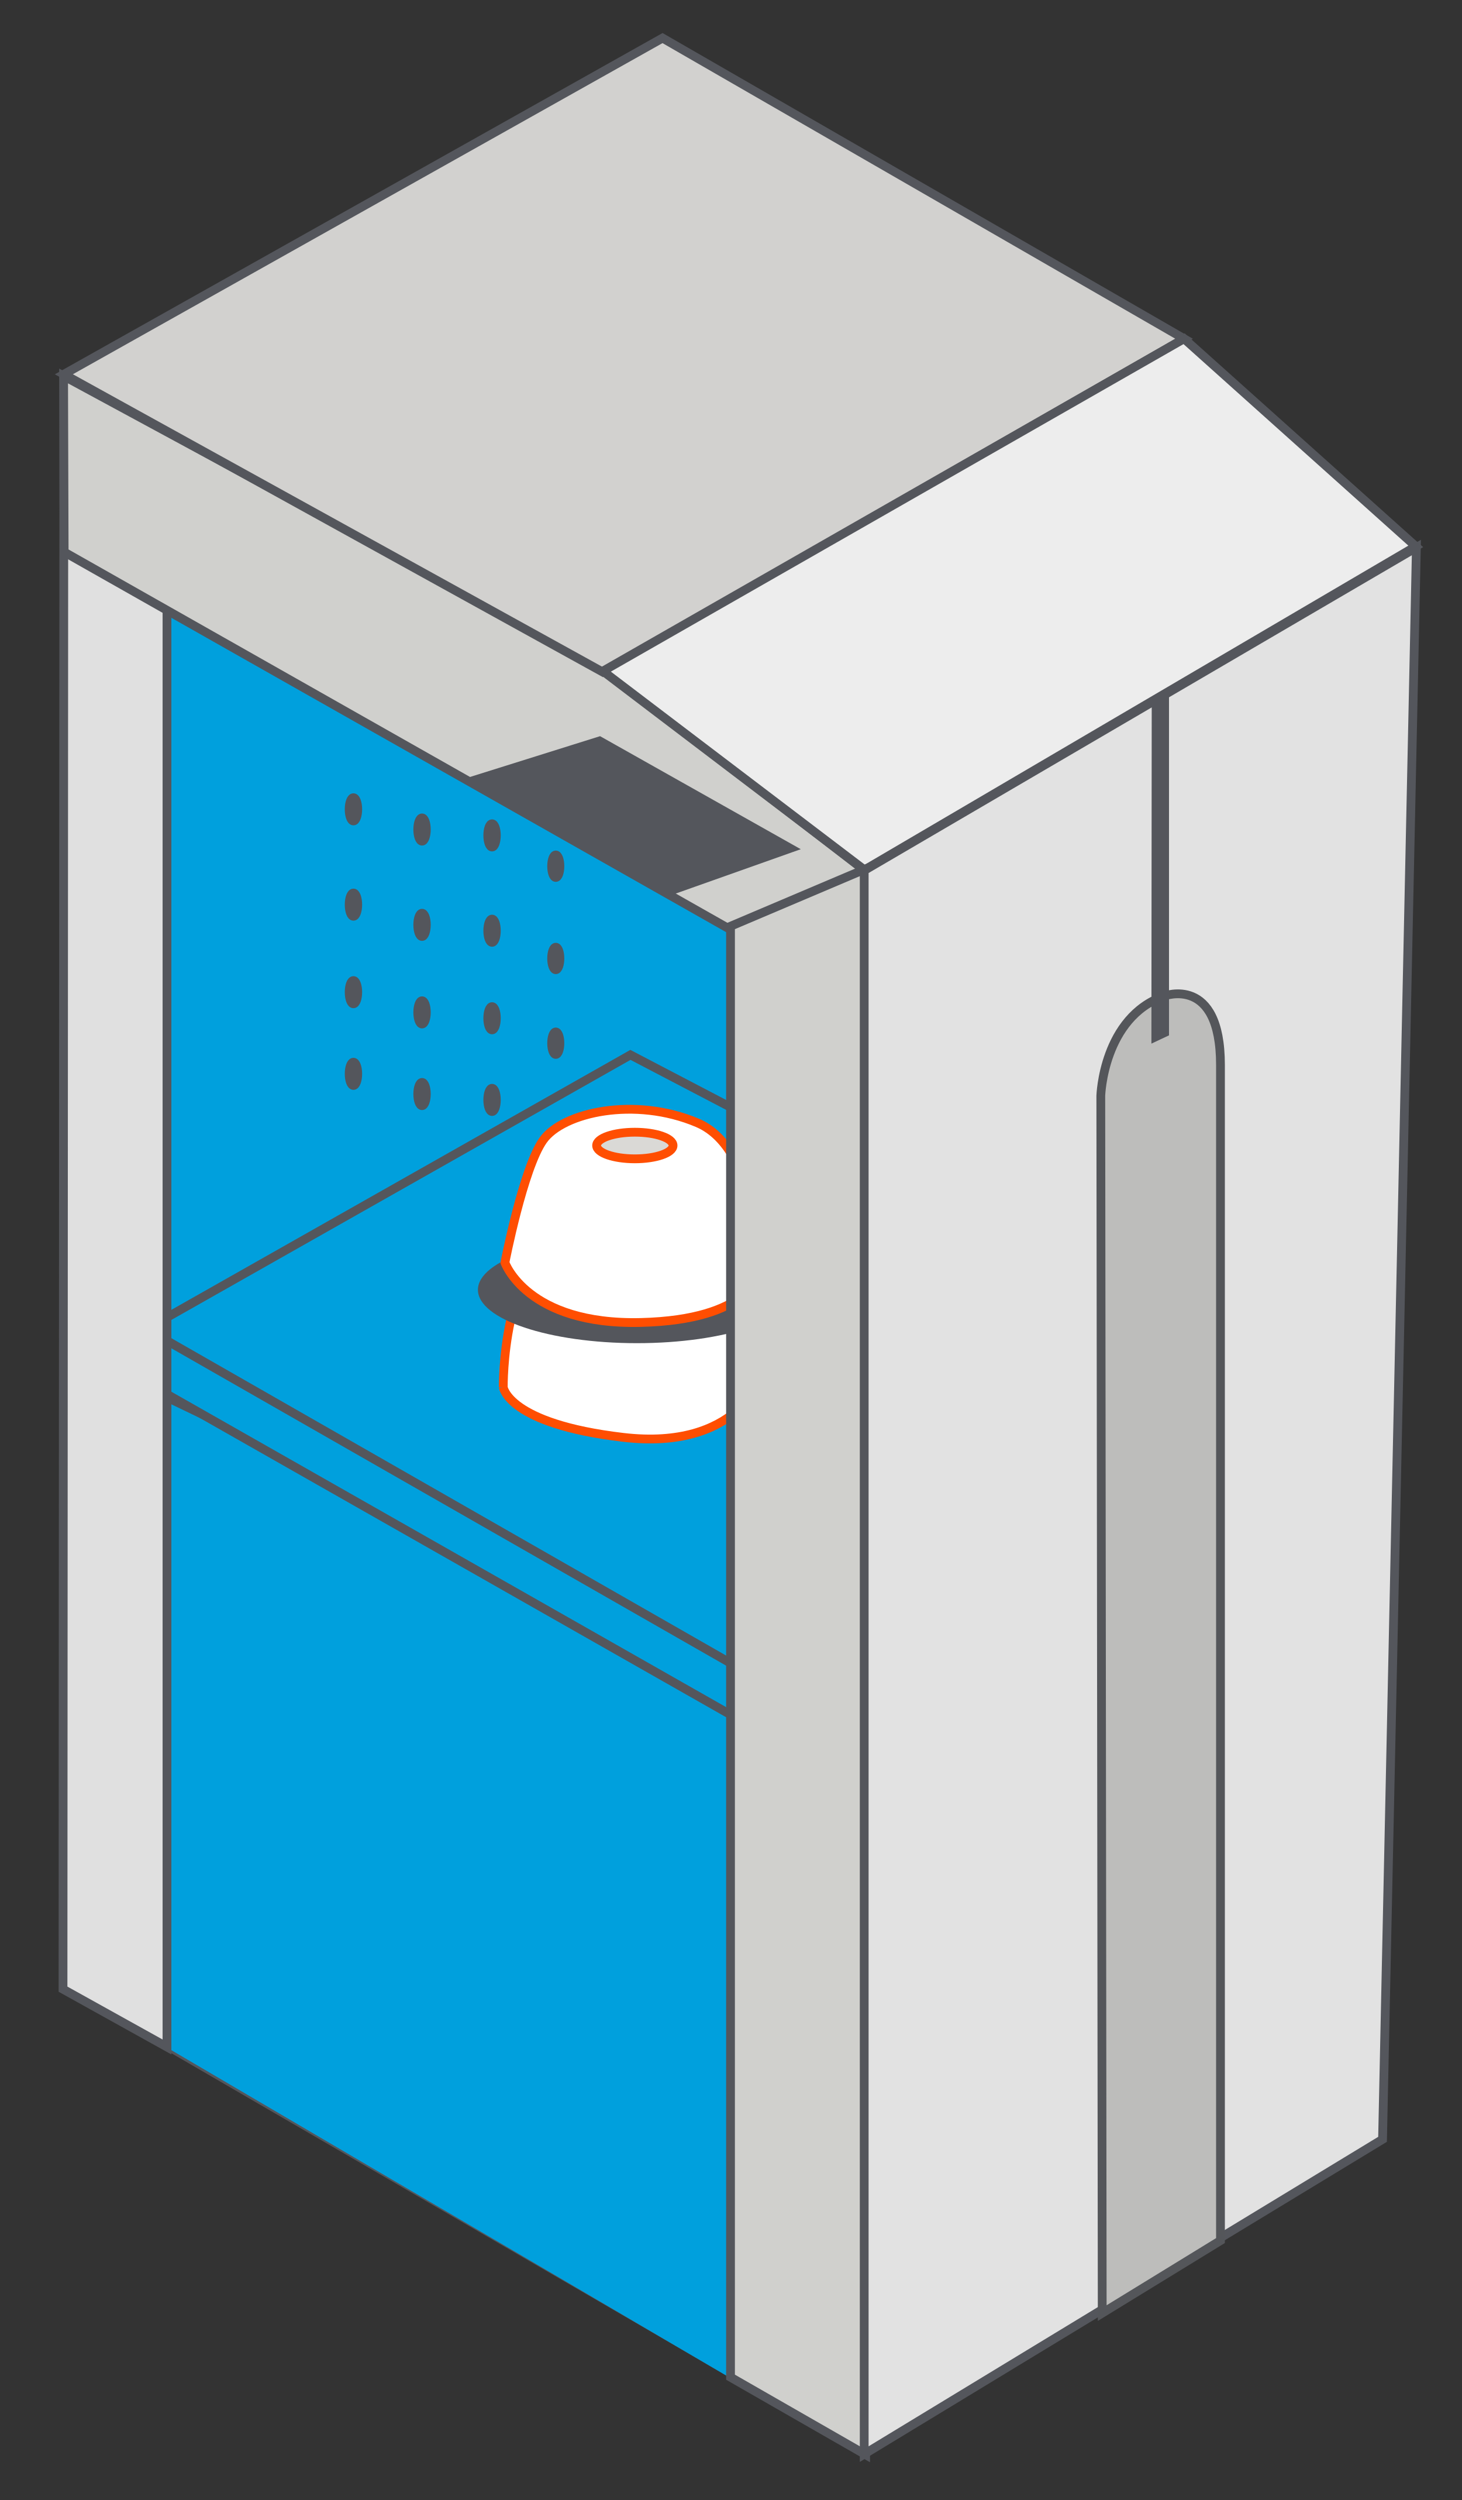 <svg xmlns="http://www.w3.org/2000/svg" xmlns:xlink="http://www.w3.org/1999/xlink" id="a" width="371.49" height="634.98" viewBox="0 0 371.49 634.98"><rect x="0" y="0" width="371.49" height="634.98" fill="#333333" stroke="none"/><defs><clipPath id="b"><rect x="-502.77" y="-1141.59" width="900" height="5063.65" fill="none"></rect></clipPath><clipPath id="c"><rect x="-502.77" y="-1141.59" width="900" height="5063.65" fill="none"></rect></clipPath><clipPath id="d"><rect x="-502.77" y="-1141.59" width="900" height="5063.65" fill="none"></rect></clipPath></defs><polygon points="16.33 505.68 213.34 620.01 321.83 540.41 160.15 447.79 16.33 505.68" fill="#54565c"></polygon><polygon points="326.83 354.35 192.54 426.15 192.54 439.14 326.08 368.62 326.83 354.35" fill="#00a0dd"></polygon><polygon points="326.83 354.35 192.54 426.15 192.54 439.14 326.08 368.62 326.83 354.35" fill="none" stroke="#54565c" stroke-miterlimit="10" stroke-width="2.23"></polygon><polygon points="195.25 609.63 25.59 510.18 25.91 111.08 190.55 201.69 195.25 609.63" fill="#00a0dd"></polygon><path d="m142.27,220c0,1.58-.47,2.86-1.05,2.86s-1.05-1.28-1.05-2.86.47-2.86,1.05-2.86,1.05,1.28,1.05,2.86" fill="#fff"></path><path d="m142.27,220c0,1.58-.47,2.86-1.05,2.86s-1.05-1.28-1.05-2.86.47-2.86,1.05-2.86,1.05,1.28,1.05,2.86Z" fill="none" stroke="#54565c" stroke-miterlimit="10" stroke-width="2.23"></path><path d="m142.27,243.43c0,1.58-.47,2.86-1.05,2.86s-1.05-1.28-1.05-2.86.47-2.86,1.05-2.86,1.05,1.28,1.05,2.86" fill="#fff"></path><path d="m142.27,243.43c0,1.58-.47,2.86-1.05,2.86s-1.05-1.28-1.05-2.86.47-2.86,1.05-2.86,1.05,1.28,1.05,2.86Z" fill="none" stroke="#54565c" stroke-miterlimit="10" stroke-width="2.23"></path><path d="m142.27,264.95c0,1.58-.47,2.86-1.05,2.86s-1.05-1.28-1.05-2.86.47-2.86,1.05-2.86,1.05,1.28,1.05,2.86" fill="#fff"></path><path d="m142.27,264.95c0,1.58-.47,2.86-1.05,2.86s-1.05-1.28-1.05-2.86.47-2.86,1.05-2.86,1.05,1.28,1.05,2.86Z" fill="none" stroke="#54565c" stroke-miterlimit="10" stroke-width="2.23"></path><path d="m142.27,285.03c0,1.58-.47,2.86-1.05,2.86s-1.05-1.28-1.05-2.86.47-2.86,1.05-2.86,1.05,1.28,1.05,2.86" fill="#fff"></path><path d="m142.27,285.03c0,1.58-.47,2.86-1.05,2.86s-1.05-1.28-1.05-2.86.47-2.86,1.05-2.86,1.05,1.28,1.05,2.86Z" fill="none" stroke="#54565c" stroke-miterlimit="10" stroke-width="2.23"></path><path d="m126.12,212.17c0,1.63-.49,2.96-1.09,2.96s-1.09-1.32-1.09-2.96.49-2.95,1.09-2.95,1.09,1.32,1.09,2.95" fill="#fff"></path><path d="m126.12,212.17c0,1.63-.49,2.96-1.09,2.96s-1.09-1.32-1.09-2.96.49-2.95,1.09-2.95,1.09,1.32,1.09,2.95Z" fill="none" stroke="#54565c" stroke-miterlimit="10" stroke-width="2.23"></path><path d="m126.12,236.38c0,1.63-.49,2.96-1.09,2.96s-1.09-1.32-1.09-2.96.49-2.95,1.09-2.95,1.09,1.32,1.09,2.95" fill="#fff"></path><path d="m126.12,236.38c0,1.63-.49,2.96-1.09,2.96s-1.09-1.32-1.09-2.96.49-2.95,1.09-2.95,1.09,1.32,1.09,2.95Z" fill="none" stroke="#54565c" stroke-miterlimit="10" stroke-width="2.23"></path><path d="m126.12,258.61c0,1.63-.49,2.96-1.09,2.96s-1.09-1.32-1.09-2.96.49-2.95,1.09-2.95,1.09,1.32,1.09,2.95" fill="#fff"></path><path d="m126.12,258.61c0,1.63-.49,2.96-1.09,2.96s-1.09-1.32-1.09-2.96.49-2.95,1.09-2.95,1.09,1.32,1.09,2.95Z" fill="none" stroke="#54565c" stroke-miterlimit="10" stroke-width="2.23"></path><path d="m126.12,279.35c0,1.63-.49,2.96-1.09,2.96s-1.09-1.32-1.09-2.96.49-2.95,1.09-2.95,1.09,1.32,1.09,2.95" fill="#fff"></path><path d="m126.12,279.35c0,1.63-.49,2.96-1.09,2.96s-1.09-1.32-1.09-2.96.49-2.95,1.09-2.95,1.09,1.32,1.09,2.95Z" fill="none" stroke="#54565c" stroke-miterlimit="10" stroke-width="2.23"></path><path d="m108.33,210.68c0,1.63-.49,2.96-1.09,2.96s-1.09-1.32-1.09-2.96.49-2.95,1.09-2.95,1.09,1.32,1.09,2.95" fill="#fff"></path><path d="m108.33,210.68c0,1.63-.49,2.96-1.09,2.96s-1.09-1.32-1.09-2.96.49-2.95,1.09-2.95,1.09,1.32,1.09,2.95Z" fill="none" stroke="#54565c" stroke-miterlimit="10" stroke-width="2.23"></path><path d="m108.33,234.89c0,1.63-.49,2.96-1.09,2.96s-1.09-1.32-1.09-2.96.49-2.95,1.09-2.95,1.09,1.32,1.09,2.95" fill="#fff"></path><path d="m108.33,234.89c0,1.63-.49,2.96-1.09,2.96s-1.09-1.32-1.09-2.96.49-2.95,1.09-2.95,1.09,1.32,1.09,2.95Z" fill="none" stroke="#54565c" stroke-miterlimit="10" stroke-width="2.23"></path><path d="m108.33,257.12c0,1.63-.49,2.96-1.09,2.96s-1.09-1.32-1.09-2.96.49-2.95,1.09-2.95,1.09,1.32,1.09,2.95" fill="#fff"></path><path d="m108.33,257.12c0,1.63-.49,2.96-1.09,2.96s-1.09-1.32-1.09-2.96.49-2.95,1.09-2.95,1.09,1.32,1.09,2.95Z" fill="none" stroke="#54565c" stroke-miterlimit="10" stroke-width="2.23"></path><path d="m108.33,277.86c0,1.63-.49,2.96-1.09,2.96s-1.09-1.32-1.09-2.96.49-2.95,1.09-2.95,1.09,1.32,1.09,2.95" fill="#fff"></path><path d="m108.33,277.86c0,1.63-.49,2.96-1.09,2.96s-1.09-1.32-1.09-2.96.49-2.95,1.09-2.95,1.09,1.32,1.09,2.95Z" fill="none" stroke="#54565c" stroke-miterlimit="10" stroke-width="2.23"></path><path d="m90.9,205.55c0,1.63-.49,2.96-1.09,2.96s-1.09-1.32-1.09-2.96.49-2.95,1.09-2.95,1.09,1.32,1.09,2.95" fill="#fff"></path><path d="m90.9,205.55c0,1.63-.49,2.96-1.09,2.96s-1.09-1.32-1.09-2.96.49-2.95,1.09-2.95,1.09,1.32,1.09,2.95Z" fill="none" stroke="#54565c" stroke-miterlimit="10" stroke-width="2.23"></path><path d="m90.9,229.76c0,1.63-.49,2.96-1.09,2.96s-1.09-1.32-1.09-2.96.49-2.95,1.09-2.95,1.09,1.32,1.09,2.95" fill="#fff"></path><path d="m90.9,229.76c0,1.63-.49,2.96-1.09,2.96s-1.09-1.32-1.09-2.96.49-2.95,1.09-2.95,1.09,1.32,1.09,2.95Z" fill="none" stroke="#54565c" stroke-miterlimit="10" stroke-width="2.23"></path><path d="m90.9,251.99c0,1.63-.49,2.96-1.09,2.96s-1.09-1.32-1.09-2.96.49-2.95,1.09-2.95,1.09,1.32,1.09,2.95" fill="#fff"></path><path d="m90.9,251.99c0,1.63-.49,2.96-1.09,2.96s-1.09-1.32-1.09-2.96.49-2.95,1.09-2.95,1.09,1.32,1.09,2.95Z" fill="none" stroke="#54565c" stroke-miterlimit="10" stroke-width="2.23"></path><path d="m90.9,272.73c0,1.63-.49,2.96-1.09,2.96s-1.09-1.32-1.09-2.96.49-2.95,1.09-2.95,1.09,1.32,1.09,2.95" fill="#fff"></path><path d="m90.9,272.73c0,1.63-.49,2.96-1.09,2.96s-1.09-1.32-1.09-2.96.49-2.95,1.09-2.95,1.09,1.32,1.09,2.95Z" fill="none" stroke="#54565c" stroke-miterlimit="10" stroke-width="2.23"></path><polygon points="159.83 100.25 159.83 448.25 321.97 535.61 332.23 156.59 159.83 50.17 159.83 100.25" fill="#00a0dd"></polygon><polygon points="23.03 345.57 190.21 425.95 325.32 354.2 160.19 267.92 23.03 345.57" fill="#00a0dd"></polygon><polygon points="23.03 345.57 190.21 425.95 325.32 354.2 160.19 267.92 23.03 345.57" fill="none" stroke="#54565c" stroke-miterlimit="10" stroke-width="2.23"></polygon><g clip-path="url(#b)"><polygon points="20.54 328 192.88 426.55 192.88 439.62 20.28 341.53 20.54 328" fill="#00a0dd"></polygon><polygon points="20.54 328 192.88 426.55 192.88 439.62 20.28 341.53 20.54 328" fill="none" stroke="#54565c" stroke-miterlimit="10" stroke-width="2.23"></polygon><polygon points="16.23 95.7 16.01 505.21 42.43 519.89 42.43 111.75 16.23 95.7" fill="#e0e0e0"></polygon><polygon points="16.23 95.7 16.01 505.21 42.43 519.89 42.43 111.75 16.23 95.7" fill="none" stroke="#54565c" stroke-miterlimit="10" stroke-width="2.23"></polygon><polygon points="185.62 236.1 16.3 140.2 16.16 95.49 152.35 169.18 220.19 221.47 185.62 236.1" fill="#d0d0cd"></polygon><polygon points="185.62 236.1 16.3 140.2 16.16 95.49 152.35 169.18 220.19 221.47 185.62 236.1" fill="none" stroke="#54565c" stroke-miterlimit="10" stroke-width="2.23"></polygon><polygon points="16.23 95.06 168.35 9.67 300.87 86.03 153.2 170.71 16.23 95.06" fill="#d2d1cf"></polygon><polygon points="16.23 95.06 168.35 9.67 300.87 86.03 153.2 170.71 16.23 95.06" fill="none" stroke="#54565c" stroke-miterlimit="10" stroke-width="2.23"></polygon><polygon points="359.74 138.77 219.67 220.94 153.2 170.45 300.87 86.03 359.74 138.77" fill="#ededed"></polygon><polygon points="359.74 138.77 219.67 220.94 153.2 170.45 300.87 86.03 359.74 138.77" fill="none" stroke="#54565c" stroke-miterlimit="10" stroke-width="2.23"></polygon></g><polygon points="119.69 198.42 152.35 188.18 200.79 215.45 169.68 226.48 119.69 198.42" fill="#54565c"></polygon><polygon points="119.69 198.42 152.35 188.18 200.79 215.45 169.68 226.48 119.69 198.42" fill="none" stroke="#54565c" stroke-miterlimit="10" stroke-width="2.23"></polygon><g clip-path="url(#c)"><path d="m127.88,352.34s-.4-31.99,15.82-38.88c16.21-6.88,34.8-2.75,39.94,4.47,5.14,7.22,9.89,31.65,9.89,31.65,0,0-5.93,18.92-35.2,15.48-29.26-3.44-30.45-12.73-30.45-12.73" fill="#fff"></path><path d="m127.88,352.34s-.4-31.99,15.82-38.88c16.21-6.88,34.8-2.75,39.94,4.47,5.14,7.22,9.89,31.65,9.89,31.65,0,0-5.93,18.92-35.2,15.48-29.26-3.44-30.45-12.73-30.45-12.73Z" fill="none" stroke="#ff4e01" stroke-miterlimit="10" stroke-width="2.23"></path><path d="m169.79,319.31c0,1.9-4.43,3.44-9.89,3.44s-9.89-1.54-9.89-3.44,4.42-3.44,9.89-3.44,9.89,1.54,9.89,3.44" fill="#fff"></path><path d="m169.79,319.31c0,1.9-4.43,3.44-9.89,3.44s-9.89-1.54-9.89-3.44,4.42-3.44,9.89-3.44,9.89,1.54,9.89,3.44Z" fill="none" stroke="#54565c" stroke-miterlimit="10" stroke-width="2.23"></path></g><path d="m121.44,327.58c0,7.49,18.09,13.56,40.4,13.56s40.4-6.07,40.4-13.56-18.09-13.56-40.4-13.56-40.4,6.07-40.4,13.56" fill="#54565c"></path><g clip-path="url(#d)"><path d="m192.78,323.38s.39-31.43-15.54-38.19c-15.93-6.76-34.18-2.7-39.23,4.39-5.05,7.1-9.71,31.09-9.71,31.09,0,0,5.58,15.92,34.57,15.21,27.83-.68,29.91-12.5,29.91-12.5" fill="#fff"></path><path d="m192.78,323.38s.39-31.43-15.54-38.19c-15.93-6.76-34.18-2.7-39.23,4.39-5.05,7.1-9.71,31.09-9.71,31.09,0,0,5.58,15.92,34.57,15.21,27.83-.68,29.91-12.5,29.91-12.5Z" fill="none" stroke="#ff4e01" stroke-miterlimit="10" stroke-width="2.23"></path><path d="m151.6,290.94c0,1.87,4.35,3.38,9.71,3.38s9.71-1.51,9.71-3.38-4.35-3.38-9.71-3.38-9.71,1.51-9.71,3.38" fill="#dad9d6"></path><path d="m151.6,290.94c0,1.87,4.35,3.38,9.71,3.38s9.71-1.51,9.71-3.38-4.35-3.38-9.71-3.38-9.71,1.51-9.71,3.38Z" fill="none" stroke="#ff4e01" stroke-miterlimit="10" stroke-width="2.23"></path><polygon points="185.62 603.76 185.62 235.25 220.02 220.66 219.95 623.44 185.62 603.76" fill="#d0d0cd"></polygon><polygon points="185.62 603.76 185.62 235.25 220.02 220.66 219.95 623.44 185.62 603.76" fill="none" stroke="#54565c" stroke-miterlimit="10" stroke-width="2.23"></polygon><polygon points="359.9 139.06 219.59 221.09 219.59 623.3 351.3 543.35 359.9 139.06" fill="#e2e2e2"></polygon><polygon points="359.9 139.06 219.59 221.09 219.59 623.3 351.3 543.35 359.9 139.06" fill="none" stroke="#54565c" stroke-miterlimit="10" stroke-width="2.23"></polygon><path d="m280.07,587.48l-.36-309.18s.6-19.9,16.1-25.33c0,0,14.31-5.43,14.31,17.49v298.6s-30.05,18.42-30.05,18.42Z" fill="#bdbdbb"></path><path d="m280.07,587.48l-.36-309.18s.6-19.9,16.1-25.33c0,0,14.31-5.43,14.31,17.49v298.6s-30.05,18.42-30.05,18.42Z" fill="none" stroke="#54565a" stroke-miterlimit="10" stroke-width="2.23"></path></g><polygon points="292.65 178.46 292.57 265.06 297.04 262.96 297.04 176.45 292.65 178.46" fill="#54565c"></polygon></svg>